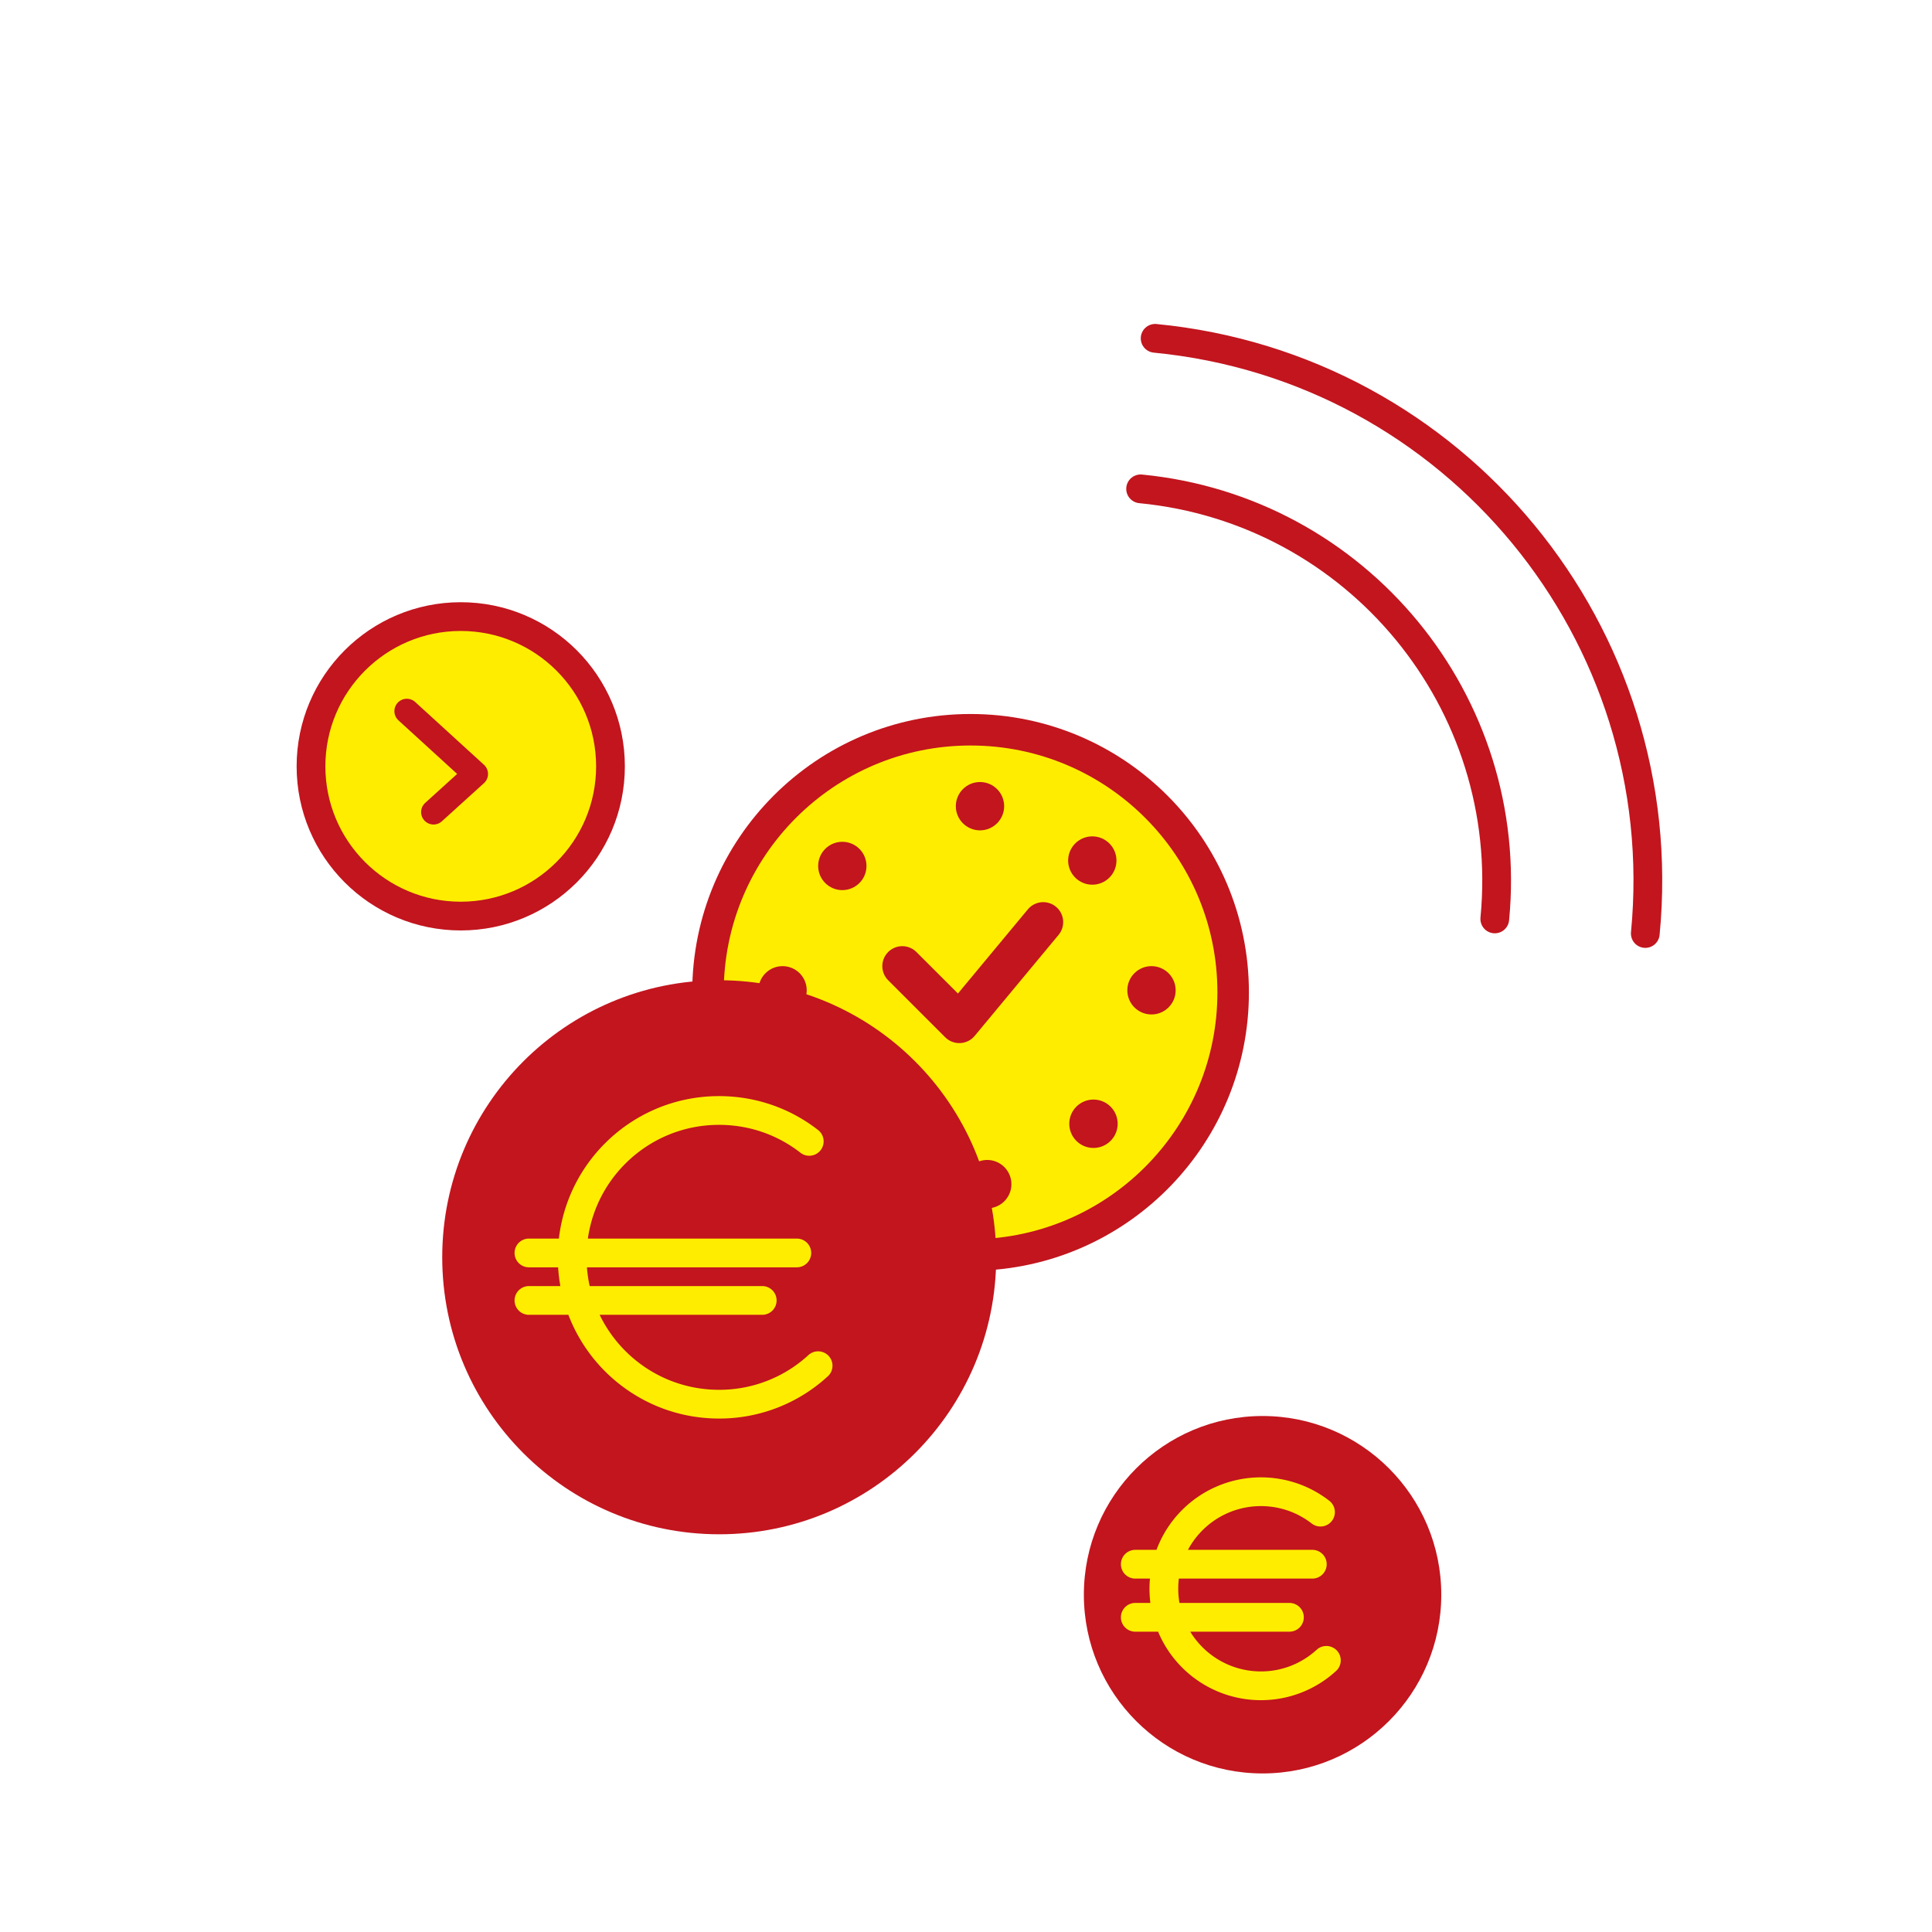 <svg xmlns="http://www.w3.org/2000/svg" width="128.17" height="128.17" viewBox="0 0 128.17 128.17"><path fill="#FFED00" d="M46.967 65.836c0-9.624 7.8-17.424 17.419-17.424 9.625 0 17.424 7.8 17.424 17.424 0 9.369-7.396 17.013-16.672 17.408"/><circle fill="#FFED00" cx="30.566" cy="50.839" r="9.934"/><path fill="none" stroke="#C2151E" stroke-width="2.09" stroke-linecap="round" stroke-linejoin="round" stroke-miterlimit="22.926" d="M46.967 65.836c0-9.624 7.799-17.424 17.419-17.424 9.625 0 17.423 7.8 17.423 17.424 0 9.369-7.396 17.013-16.672 17.408"/><path fill="#C2151E" stroke="#C2151E" stroke-width="1.907" stroke-linecap="round" stroke-linejoin="round" stroke-miterlimit="22.926" d="M65.135 83.408c0 9.625-7.8 17.424-17.423 17.424-9.621 0-17.421-7.799-17.421-17.424 0-9.627 7.801-17.425 17.421-17.425 9.623 0 17.423 7.798 17.423 17.425z"/><g fill="none" stroke="#FFED00" stroke-width="1.907" stroke-linecap="round" stroke-linejoin="round" stroke-miterlimit="22.926"><path d="M54.274 90.601a9.67 9.67 0 0 1-6.571 2.553c-5.384 0-9.744-4.365-9.744-9.744 0-5.383 4.36-9.74 9.744-9.74 2.256 0 4.333.76 5.983 2.049M35.09 83.121h17.772M35.09 86.272h15.476"/></g><circle fill="#C2151E" cx="65.013" cy="53.483" r="1.603"/><path fill="#C2151E" d="M67.097 78.558a1.604 1.604 0 1 1-3.209 0 1.604 1.604 0 0 1 3.209 0z"/><circle fill="#C2151E" cx="76.39" cy="65.697" r="1.603"/><circle fill="#C2151E" cx="51.915" cy="65.697" r="1.603"/><circle fill="#C2151E" cx="72.464" cy="57.088" r="1.603"/><path fill="#C2151E" d="M74.146 74.551a1.604 1.604 0 1 1-3.209 0 1.604 1.604 0 0 1 3.209 0z"/><circle fill="#C2151E" cx="55.88" cy="57.448" r="1.603"/><path fill="none" stroke="#C2151E" stroke-width="2.65" stroke-linecap="round" stroke-linejoin="round" d="M59.858 64.094l3.783 3.781 5.566-6.701"/><circle fill="none" stroke="#C2151E" stroke-width="1.907" stroke-linecap="round" stroke-linejoin="round" stroke-miterlimit="22.926" cx="30.566" cy="50.839" r="9.934"/><path fill="#C2151E" d="M95.615 105.793c0 6.551-5.31 11.858-11.855 11.858-6.549 0-11.856-5.309-11.856-11.858 0-6.545 5.309-11.854 11.856-11.854s11.855 5.309 11.855 11.854z"/><g fill="none" stroke="#FFED00" stroke-width="1.907" stroke-linecap="round" stroke-linejoin="round" stroke-miterlimit="22.926"><path d="M87.992 110.149a6.407 6.407 0 0 1-4.343 1.688 6.439 6.439 0 0 1-6.438-6.438 6.437 6.437 0 0 1 6.438-6.437c1.49 0 2.863.504 3.953 1.354M75.315 103.771H87.06M75.315 107.293h10.226"/></g><path fill="none" stroke="#C2151E" stroke-width="1.648" stroke-linecap="round" stroke-linejoin="round" stroke-miterlimit="22.926" d="M28.76 53.875l2.792-2.53-4.564-4.166"/><g fill="none" stroke="#C2151E" stroke-width="1.907" stroke-linecap="round" stroke-linejoin="round" stroke-miterlimit="22.926"><path d="M75.669 32.431c14.363 1.389 24.887 14.161 23.496 28.531M76.633 22.445c19.882 1.923 34.44 19.6 32.517 39.484"/></g></svg>